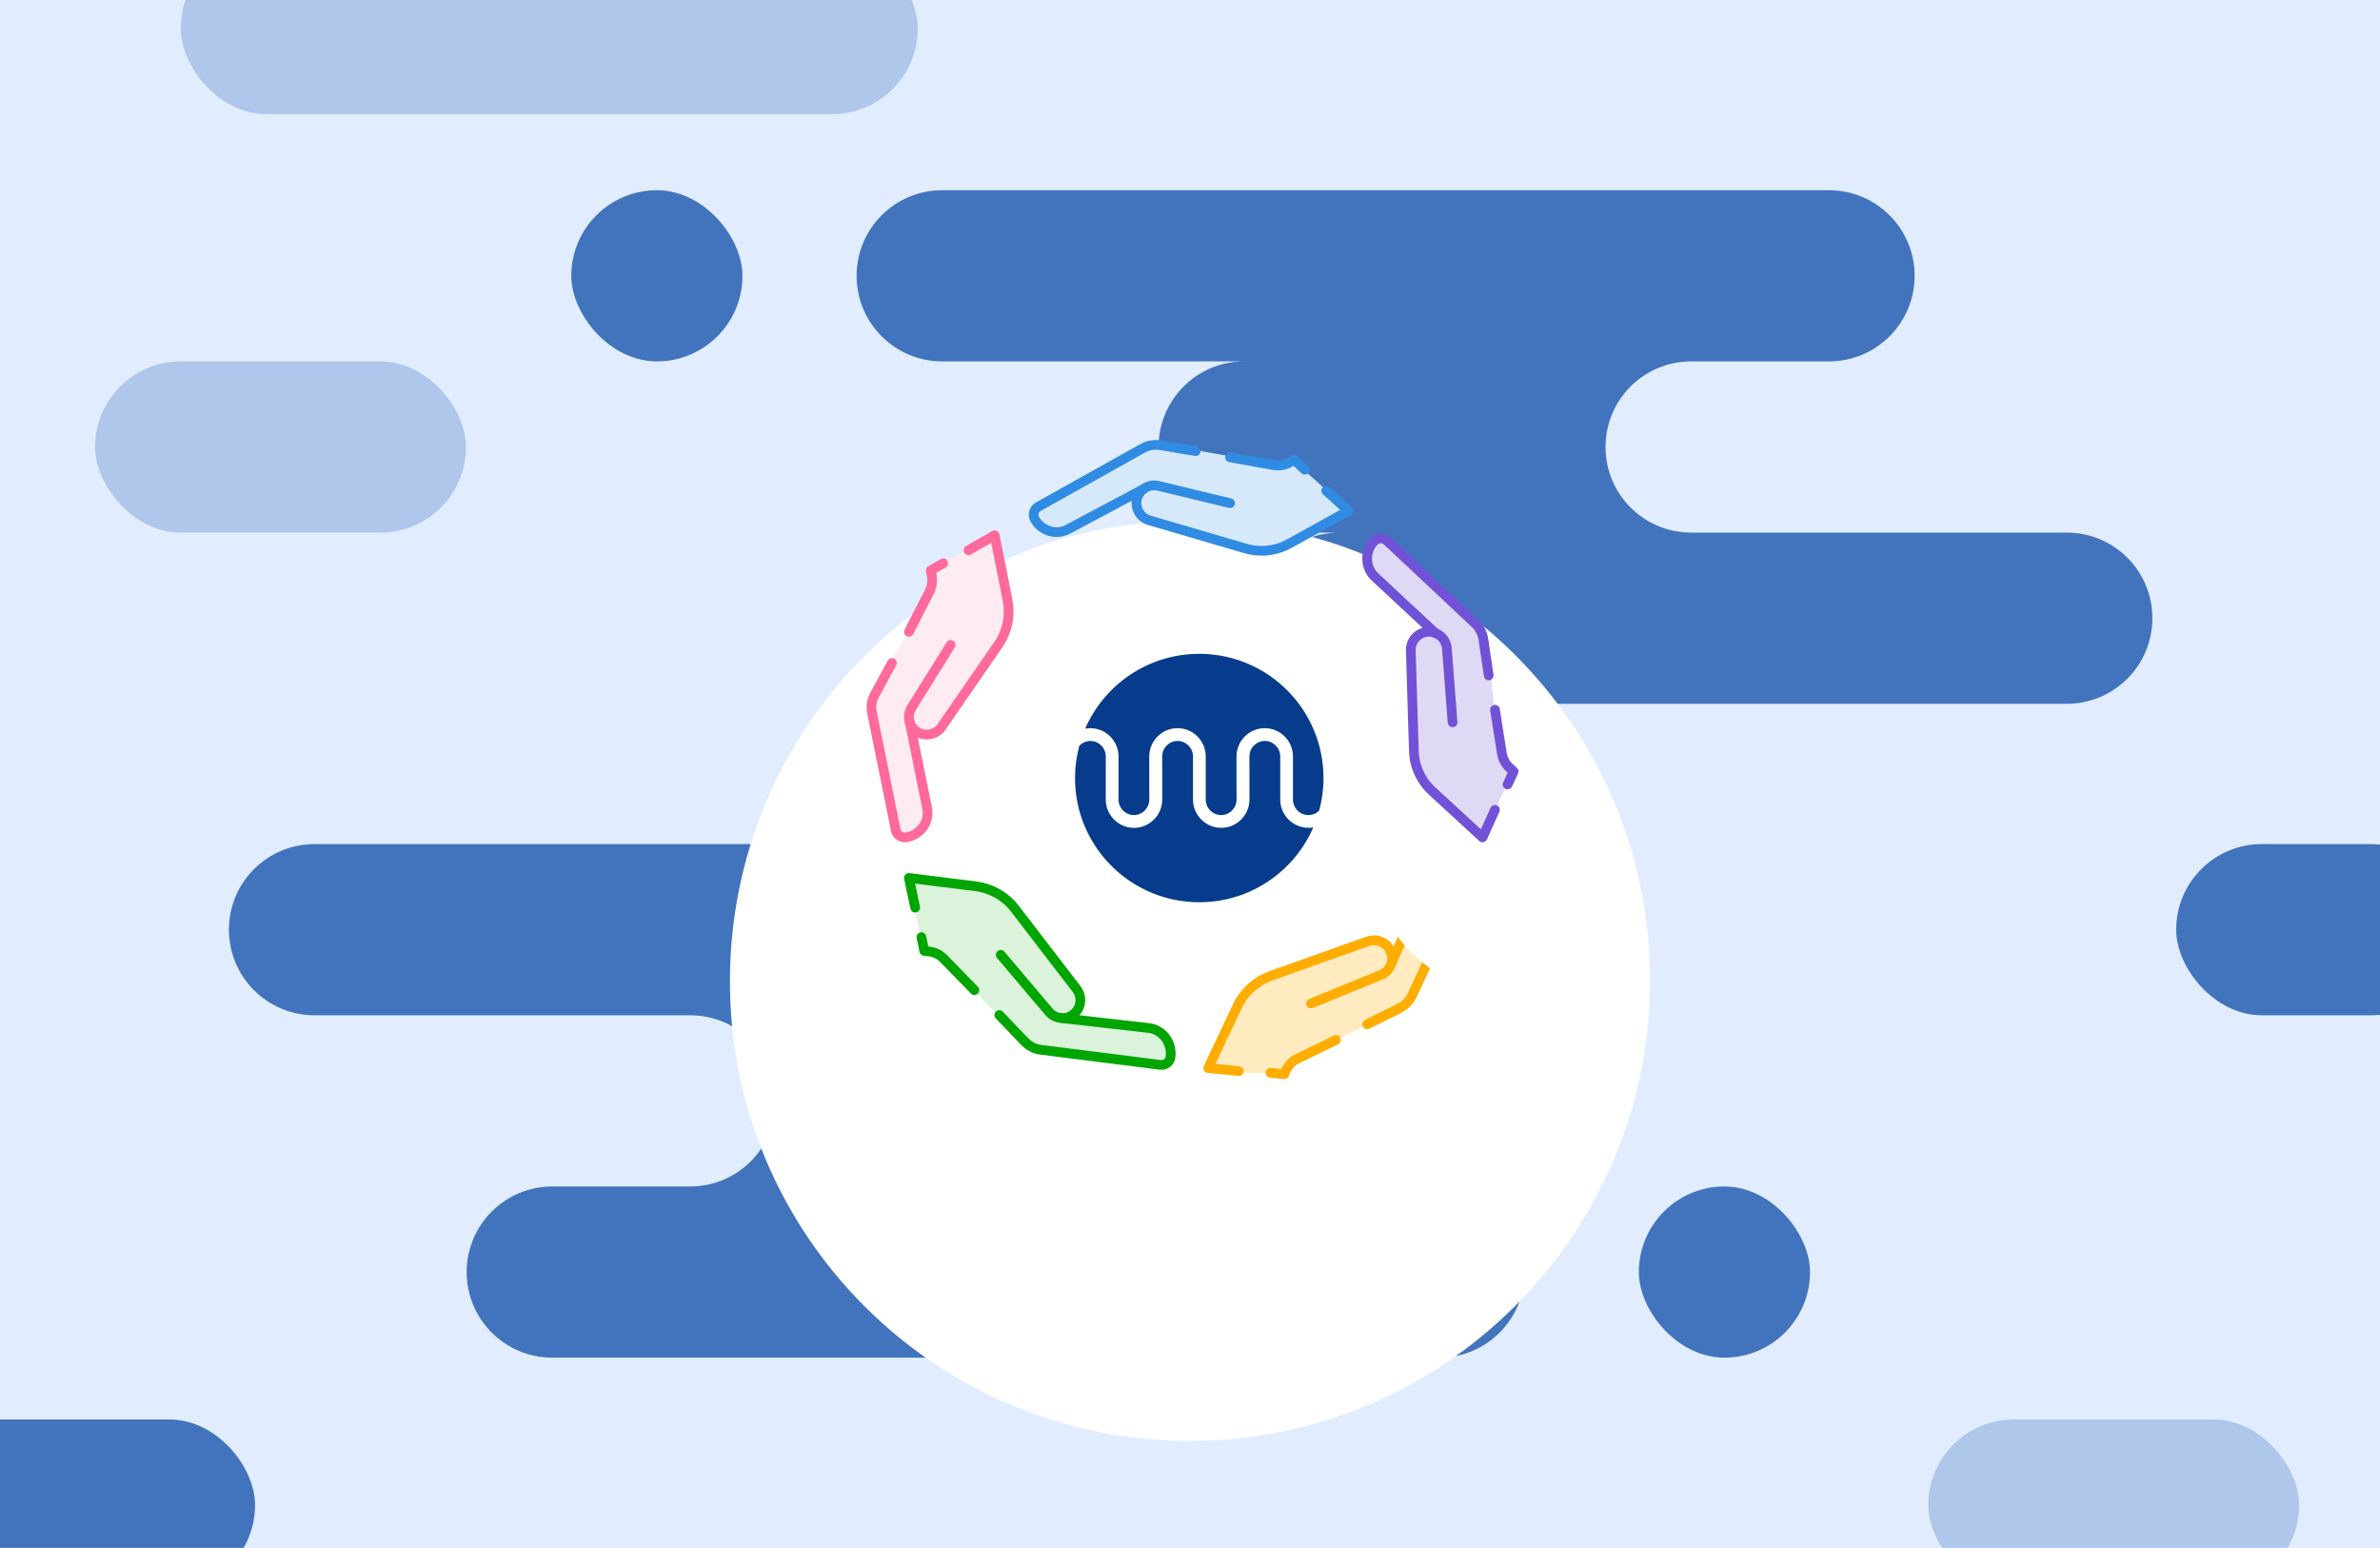 <?xml version="1.0" encoding="UTF-8"?> <svg xmlns="http://www.w3.org/2000/svg" width="1001" height="651" viewBox="0 0 1001 651" fill="none"><g clip-path="url(#clip0_6954_4000)"><rect width="1001" height="651" fill="#E1EDFF"></rect><rect x="40" y="152" width="156" height="72" rx="36" fill="#4274BE" fill-opacity="0.32"></rect><rect x="811" y="597" width="156" height="72" rx="36" fill="#4274BE" fill-opacity="0.32"></rect><rect x="76" y="-24" width="310" height="72" rx="36" fill="#4274BE" fill-opacity="0.32"></rect><rect x="-56.727" y="597" width="164" height="72" rx="36" fill="#4274BE"></rect><rect x="689.273" y="499" width="72" height="72" rx="36" fill="#4274BE"></rect><rect x="240.273" y="80" width="72" height="72" rx="36" fill="#4274BE"></rect><path fill-rule="evenodd" clip-rule="evenodd" d="M769.273 80C789.156 80 805.273 96.118 805.273 116C805.273 135.882 789.156 152 769.273 152H711.273C691.391 152 675.273 168.118 675.273 188C675.273 207.882 691.391 224 711.273 224H783.273H869.273C889.156 224 905.273 240.118 905.273 260C905.273 279.882 889.156 296 869.273 296H563.273C543.391 296 527.273 279.882 527.273 260C527.273 240.118 543.391 224 563.273 224H523.273C503.391 224 487.273 207.882 487.273 188C487.273 168.118 503.391 152 523.273 152H396.273C376.391 152 360.273 135.882 360.273 116C360.273 96.118 376.391 80 396.273 80H769.273Z" fill="#4274BE"></path><path fill-rule="evenodd" clip-rule="evenodd" d="M232.273 571C212.391 571 196.273 554.882 196.273 535C196.273 515.118 212.391 499 232.273 499H290.273C310.156 499 326.273 482.882 326.273 463C326.273 443.118 310.156 427 290.273 427H218.273H132.273C112.391 427 96.273 410.882 96.273 391C96.273 371.118 112.391 355 132.273 355H438.273C458.156 355 474.273 371.118 474.273 391C474.273 410.882 458.156 427 438.273 427H478.273C498.156 427 514.273 443.118 514.273 463C514.273 482.882 498.156 499 478.273 499H605.273C625.156 499 641.273 515.118 641.273 535C641.273 554.882 625.156 571 605.273 571H232.273Z" fill="#4274BE"></path><rect x="915.273" y="355" width="118" height="72" rx="36" fill="#4274BE"></rect><g filter="url(#filter0_dd_6954_4000)"><path d="M500.309 519C607.176 519 693.895 432.367 694 325.5C694.106 218.633 607.558 132 500.691 132C393.824 132 307.106 218.633 307 325.5C306.895 432.367 393.442 519 500.309 519Z" fill="white"></path></g></g><circle cx="502.097" cy="319.957" r="39.37" fill="white"></circle><g filter="url(#filter1_dd_6954_4000)"><path d="M455.67 237.715L471.331 231.407C472.175 231.067 473.108 231.022 473.981 231.278L512.985 242.745C528.836 247.404 545.955 244.317 559.179 234.414L577.023 221.052C583.108 216.495 583.529 207.519 577.897 202.412L550.593 177.655C547.019 174.414 541.669 174.101 537.742 176.904C535.51 178.496 532.734 179.129 530.032 178.662L485.401 170.938C483.898 170.677 482.351 170.987 481.063 171.805L436.394 200.185C425.58 207.056 423.293 221.88 431.533 231.691C437.428 238.709 447.168 241.14 455.67 237.715Z" fill="white"></path></g><path d="M545.424 195.005L566.846 214.228L547.926 225.793L526.262 231.655L491.008 221.886L483.678 217.871L480.337 214.893L478.342 206.882L473.653 208.852L457.232 217.822L442.208 223.316L438.866 220.338L434.715 215.165L444.607 207.235L479.051 189.452L488.476 185.793L498.244 188.516L532.132 194.536L539.795 195.005H545.424Z" fill="#D6E9FB"></path><path d="M502.904 189.742L488.149 187.263C485.52 186.836 482.891 187.263 480.602 188.545L436.762 213.076C436.762 213.076 435.998 213.589 435.744 213.845C434.642 215.042 434.387 216.837 435.235 218.375C438.034 223.418 444.393 225.298 449.396 222.478L481.012 205.632" stroke="#308BE3" stroke-width="4.083" stroke-linecap="round" stroke-linejoin="round"></path><path d="M517.388 211.62L487.202 204.344C483.323 203.414 479.36 205.698 478.264 209.59C477.167 213.566 479.444 217.627 483.323 218.811L523.797 230.655C530.037 232.517 536.698 231.755 542.432 228.54L546.732 226.172L567.138 214.835L557.778 206.375" stroke="#308BE3" stroke-width="4.083" stroke-linecap="round" stroke-linejoin="round"></path><path d="M517.324 192.344L535.802 195.655C538.068 196.022 540.421 195.655 542.513 194.459L544.344 193.356L548.789 197.586" stroke="#308BE3" stroke-width="4.083" stroke-linecap="round" stroke-linejoin="round"></path><g filter="url(#filter2_dd_6954_4000)"><path d="M402.554 341.719L402.643 324.835C402.648 323.925 402.959 323.044 403.527 322.333L428.904 290.571C439.216 277.664 442.838 260.649 438.678 244.661L433.064 223.087C431.149 215.73 423.001 211.942 416.142 215.223L382.892 231.124C378.539 233.206 376.225 238.039 377.332 242.735C377.962 245.404 377.497 248.213 376.042 250.536L360.098 275.992C354.076 285.606 351.852 297.119 353.858 308.285L360.52 345.355C362.787 357.965 375.642 365.693 387.842 361.779C396.569 358.979 402.506 350.884 402.554 341.719Z" fill="white"></path></g><g filter="url(#filter3_dd_6954_4000)"><path d="M487.758 420.331L471.515 415.726C470.639 415.478 469.874 414.942 469.341 414.204L445.532 381.251C435.857 367.859 420.433 359.814 403.914 359.542L381.625 359.176C374.023 359.051 368.193 365.888 369.517 373.374L375.937 409.668C376.777 414.419 380.814 417.943 385.636 418.133C388.375 418.241 390.957 419.441 392.807 421.465L411.476 441.903C420.149 451.398 432.049 457.321 444.853 458.518L480.008 461.804C492.765 462.997 503.653 452.68 503.148 439.877C502.786 430.719 496.576 422.831 487.758 420.331Z" fill="white"></path></g><g filter="url(#filter4_dd_6954_4000)"><path d="M587.426 365.294L577.851 379.2C577.335 379.95 576.582 380.503 575.712 380.771L536.861 392.745C521.073 397.611 508.504 409.637 502.946 425.195L495.445 446.188C492.888 453.347 497.492 461.063 505.007 462.212L541.441 467.779C546.211 468.508 550.844 465.815 552.571 461.309C553.553 458.75 555.518 456.689 558.029 455.587L585.533 443.518C595.921 438.959 604.239 430.694 608.864 420.335L624.218 385.943C629.442 374.243 623.164 360.621 610.877 356.991C602.087 354.394 592.623 357.744 587.426 365.294Z" fill="white"></path></g><path d="M391.72 239.546L418.009 225.104L423.307 248.455L422.056 267.99L402.442 296.499L396.178 304.733L392.033 308.468L384.371 306.436L384.309 311.502L387.255 325.38L390.157 344.257L384.684 350.665L377.022 350.352L373.567 338.327L367.156 300.502L368.265 291.589L372.181 282.139L390.807 250.914L391.72 242.36V239.546Z" fill="#FFEBF2"></path><path d="M382.273 265.722L390.926 248.833C391.975 246.711 392.325 244.323 391.888 242.024L391.451 239.902L396.695 236.896" stroke="#FF699C" stroke-width="4.083" stroke-linecap="round" stroke-linejoin="round"></path><path d="M375.144 278.826L367.923 292.162C366.602 294.455 366.25 297.173 366.778 299.806L376.729 349.071C376.817 349.496 376.993 349.921 377.169 350.26C378.05 351.619 379.723 352.469 381.396 352.129C387.296 351.025 391.082 345.504 389.937 339.898L382.629 303.713" stroke="#FF699C" stroke-width="4.083" stroke-linecap="round" stroke-linejoin="round"></path><path d="M399.845 271.244L383.389 297.634C381.257 301.08 382.281 305.534 385.606 307.719C389.017 309.988 393.706 309.064 396.008 305.702L419.968 270.992C423.634 265.613 424.999 259.058 423.805 252.671L422.867 247.88L418.348 225.104L407.349 231.408" stroke="#FF699C" stroke-width="4.083" stroke-linecap="round" stroke-linejoin="round"></path><path d="M388.828 401.654L382.277 370.802L405.248 370.547L425.667 379.981L448.126 409.031L452.813 415.887L455.214 422.058L450.298 428.114L454.594 429.192L468.802 430.807L488.256 433.942L491.572 438.855L490.657 447.654L476.884 447.551L438.769 441.856L429.718 437.027L422.63 430.285L398.442 404.289L388.658 401.739L388.828 401.654Z" fill="#DBF2DB"></path><path d="M409.811 416.41L396.817 403.113C395.182 401.473 393.117 400.437 390.793 400.178L388.728 399.919L387.523 394.134" stroke="#00A600" stroke-width="4.083" stroke-linecap="round" stroke-linejoin="round"></path><path d="M420.289 426.892L430.897 437.991C432.779 439.929 435.174 441.25 437.826 441.514L487.958 447.857C488.385 447.857 488.813 447.857 489.241 447.857C490.866 447.504 492.15 446.183 492.321 444.421C493.005 438.431 488.899 433.058 483.167 432.353L446.865 428.228" stroke="#00A600" stroke-width="4.083" stroke-linecap="round" stroke-linejoin="round"></path><path d="M420.891 401.577L441.173 425.532C443.804 428.612 448.387 429.125 451.527 426.559C454.751 423.992 455.346 419.287 452.8 415.95L426.831 382.156C422.842 376.938 416.902 373.601 410.452 372.745L405.53 372.147L382.277 369.238L384.908 381.729" stroke="#00A600" stroke-width="4.083" stroke-linecap="round" stroke-linejoin="round"></path><path d="M541.059 451.757L519.324 450.969L508.93 448.136L517.592 427.043L531.722 410.069L568.742 397.803L574.22 396.418L579.41 395.304L585.745 400.802L589.745 393.971L593.755 384.886L603.081 368.481L609.263 368.436L616.083 368.814L612.348 382.342L595.04 416.683L591.143 423.737L580.046 428.724L548.146 443.886L541.059 451.757Z" fill="#FFEBBF"></path><path d="M561.895 437.373L545.545 445.325C543.512 446.319 541.903 447.976 540.971 449.964L540.124 451.787L534.363 451.207" stroke="#FFAD00" stroke-width="4.083" stroke-linecap="round" stroke-linejoin="round"></path><path d="M575.008 430.821L588.548 424.073C590.947 422.877 592.833 420.912 593.947 418.52L615.285 372.822C615.285 372.822 615.628 371.967 615.628 371.54C615.799 369.917 614.942 368.294 613.4 367.611C608.087 365.134 601.831 367.44 599.346 372.736L585.419 404.8" stroke="#FFAD00" stroke-width="4.083" stroke-linecap="round" stroke-linejoin="round"></path><path d="M551.369 422.039L580.762 410.047C584.566 408.505 586.468 404.223 584.998 400.368C583.528 396.513 579.206 394.458 575.229 395.914L534.598 410.39C528.374 412.617 523.187 417.242 520.42 423.239L518.259 427.778L508.145 449.193L521.025 450.478" stroke="#FFAD00" stroke-width="4.083" stroke-linecap="round" stroke-linejoin="round"></path><g filter="url(#filter5_dd_6954_4000)"><path d="M564.346 243.809L576.754 260.353C578.387 262.53 579.237 265.195 579.168 267.916L578.209 305.761C577.79 322.276 585.183 338.022 598.159 348.249L615.667 362.048C621.638 366.754 630.419 364.848 633.903 358.091L650.79 325.33C653.001 321.042 651.925 315.792 648.205 312.719C646.091 310.973 644.764 308.453 644.52 305.723L642.067 278.291C640.913 265.392 634.996 253.386 625.47 244.613L591.961 213.756C586.58 208.801 578.067 209.72 573.867 215.709L564.119 229.609C561.115 233.893 561.206 239.623 564.346 243.809Z" fill="white"></path></g><path d="M636.619 323.382L623.794 352.203L606.526 336.734L594.065 319.301L593.033 280.694L594.065 274.922L594.771 268.533L603.958 266.052L599.671 262.595L589.138 252.988L574.906 236.27L575.403 232.548L581.834 225.102L592.366 234.709L619.801 261.744L626.172 269.566L626.597 279.598L630.249 315.73L636.619 323.552V323.382Z" fill="#E0D9F5"></path><path d="M628.762 298.479L631.689 316.983C632.055 319.242 633.244 321.414 634.981 322.977L636.628 324.454L634.067 329.927" stroke="#7152D6" stroke-width="4.083" stroke-linecap="round" stroke-linejoin="round"></path><path d="M626.13 284.067L623.907 269.009C623.565 266.342 622.283 263.932 620.316 262.125L583.384 227.449C583.384 227.449 582.7 226.933 582.272 226.761C580.819 226.072 579.023 226.416 577.827 227.707C573.894 232.009 574.065 238.721 578.34 242.679L603.704 266.301" stroke="#7152D6" stroke-width="4.083" stroke-linecap="round" stroke-linejoin="round"></path><path d="M610.934 303.791L608.535 272.678C608.192 268.693 604.764 265.556 600.65 265.726C596.536 265.895 593.279 269.371 593.365 273.441L594.651 315.745C594.822 322.273 597.65 328.462 602.535 332.871L606.221 336.262L623.533 352.2L628.761 340.585" stroke="#7152D6" stroke-width="4.083" stroke-linecap="round" stroke-linejoin="round"></path><circle cx="504.905" cy="327.737" r="57.159" fill="white"></circle><path d="M552.352 348.002C544.314 366.515 525.872 379.462 504.397 379.462C503.523 379.462 502.655 379.443 501.794 379.396C474.135 378.039 452.137 355.197 452.137 327.211C452.137 322.531 452.766 317.997 453.925 313.681C455.103 312.423 456.759 311.636 458.6 311.636C462.169 311.636 465.076 314.568 465.076 318.162V320.261C465.076 320.294 465.063 320.333 465.063 320.36V336.252C465.063 342.825 470.393 348.174 476.942 348.174C483.491 348.174 488.822 342.825 488.822 336.252V323.431C488.822 323.385 488.809 323.352 488.809 323.305V318.156C488.809 314.561 491.716 311.629 495.285 311.629C498.854 311.629 501.761 314.561 501.761 318.156V336.246C501.761 342.819 507.085 348.167 513.634 348.167C520.183 348.167 525.514 342.819 525.514 336.246V323.425C525.514 323.378 525.501 323.345 525.501 323.299V318.149C525.501 314.555 528.408 311.623 531.977 311.623C535.546 311.623 538.453 314.555 538.453 318.149V318.573C538.453 318.573 538.453 318.632 538.453 318.665V336.239C538.453 342.289 542.969 347.306 548.79 348.061C549.287 348.127 549.803 348.16 550.32 348.16C551.021 348.16 551.704 348.088 552.379 347.975" fill="#073C8C"></path><path d="M556.654 327.223C556.654 331.955 556.011 336.522 554.839 340.885C554.839 340.885 554.833 340.898 554.833 340.904C554.826 340.904 554.819 340.918 554.813 340.918C553.641 342.076 552.051 342.791 550.29 342.791C546.721 342.791 543.814 339.859 543.814 336.264V332.511C543.814 332.472 543.814 332.445 543.814 332.419V318.174C543.814 311.601 538.49 306.246 531.941 306.246C525.392 306.246 520.061 311.601 520.061 318.174V332.736C520.061 332.769 520.074 332.809 520.074 332.849V336.264C520.074 339.859 517.167 342.791 513.598 342.791C510.029 342.791 507.122 339.859 507.122 336.264V318.174C507.122 311.601 501.798 306.246 495.249 306.246C488.7 306.246 483.369 311.601 483.369 318.174V332.736C483.369 332.769 483.382 332.816 483.382 332.849V336.264C483.382 339.859 480.475 342.791 476.906 342.791C473.337 342.791 470.43 339.859 470.43 336.264V334.166C470.43 334.133 470.443 334.1 470.443 334.067V318.181C470.443 311.608 465.119 306.266 458.57 306.253C457.835 306.253 457.12 306.326 456.418 306.458C464.457 287.938 482.899 274.991 504.38 274.991C504.665 274.991 504.937 274.991 505.221 274.991C533.695 275.441 556.647 298.654 556.647 327.223" fill="#073C8C"></path><defs><filter id="filter0_dd_6954_4000" x="238.074" y="132" width="524.851" height="530.926" filterUnits="userSpaceOnUse" color-interpolation-filters="sRGB"><feFlood flood-opacity="0" result="BackgroundImageFix"></feFlood><feColorMatrix in="SourceAlpha" type="matrix" values="0 0 0 0 0 0 0 0 0 0 0 0 0 0 0 0 0 0 127 0" result="hardAlpha"></feColorMatrix><feMorphology radius="21.074" operator="erode" in="SourceAlpha" result="effect1_dropShadow_6954_4000"></feMorphology><feOffset dy="75"></feOffset><feGaussianBlur stdDeviation="45"></feGaussianBlur><feComposite in2="hardAlpha" operator="out"></feComposite><feColorMatrix type="matrix" values="0 0 0 0 0.027 0 0 0 0 0.235 0 0 0 0 0.549 0 0 0 0.2 0"></feColorMatrix><feBlend mode="normal" in2="BackgroundImageFix" result="effect1_dropShadow_6954_4000"></feBlend><feColorMatrix in="SourceAlpha" type="matrix" values="0 0 0 0 0 0 0 0 0 0 0 0 0 0 0 0 0 0 127 0" result="hardAlpha"></feColorMatrix><feMorphology radius="21.074" operator="erode" in="SourceAlpha" result="effect2_dropShadow_6954_4000"></feMorphology><feOffset dy="12"></feOffset><feGaussianBlur stdDeviation="15"></feGaussianBlur><feComposite in2="hardAlpha" operator="out"></feComposite><feColorMatrix type="matrix" values="0 0 0 0 0.027 0 0 0 0 0.235 0 0 0 0 0.549 0 0 0 0.2 0"></feColorMatrix><feBlend mode="normal" in2="effect1_dropShadow_6954_4000" result="effect2_dropShadow_6954_4000"></feBlend><feBlend mode="normal" in="SourceGraphic" in2="effect2_dropShadow_6954_4000" result="shape"></feBlend></filter><filter id="filter1_dd_6954_4000" x="375.636" y="160.23" width="257.161" height="175.885" filterUnits="userSpaceOnUse" color-interpolation-filters="sRGB"><feFlood flood-opacity="0" result="BackgroundImageFix"></feFlood><feColorMatrix in="SourceAlpha" type="matrix" values="0 0 0 0 0 0 0 0 0 0 0 0 0 0 0 0 0 0 127 0" result="hardAlpha"></feColorMatrix><feMorphology radius="13.57" operator="erode" in="SourceAlpha" result="effect1_dropShadow_6954_4000"></feMorphology><feOffset dy="40.313"></feOffset><feGaussianBlur stdDeviation="32.25"></feGaussianBlur><feComposite in2="hardAlpha" operator="out"></feComposite><feColorMatrix type="matrix" values="0 0 0 0 0.027 0 0 0 0 0.235 0 0 0 0 0.549 0 0 0 0.16 0"></feColorMatrix><feBlend mode="normal" in2="BackgroundImageFix" result="effect1_dropShadow_6954_4000"></feBlend><feColorMatrix in="SourceAlpha" type="matrix" values="0 0 0 0 0 0 0 0 0 0 0 0 0 0 0 0 0 0 127 0" result="hardAlpha"></feColorMatrix><feOffset dy="16.125"></feOffset><feGaussianBlur stdDeviation="8.063"></feGaussianBlur><feComposite in2="hardAlpha" operator="out"></feComposite><feColorMatrix type="matrix" values="0 0 0 0 0.259 0 0 0 0 0.455 0 0 0 0 0.745 0 0 0 0.16 0"></feColorMatrix><feBlend mode="normal" in2="effect1_dropShadow_6954_4000" result="effect2_dropShadow_6954_4000"></feBlend><feBlend mode="normal" in="SourceGraphic" in2="effect2_dropShadow_6954_4000" result="shape"></feBlend></filter><filter id="filter2_dd_6954_4000" x="302.207" y="203.415" width="189.091" height="250.628" filterUnits="userSpaceOnUse" color-interpolation-filters="sRGB"><feFlood flood-opacity="0" result="BackgroundImageFix"></feFlood><feColorMatrix in="SourceAlpha" type="matrix" values="0 0 0 0 0 0 0 0 0 0 0 0 0 0 0 0 0 0 127 0" result="hardAlpha"></feColorMatrix><feMorphology radius="13.57" operator="erode" in="SourceAlpha" result="effect1_dropShadow_6954_4000"></feMorphology><feOffset dy="40.313"></feOffset><feGaussianBlur stdDeviation="32.25"></feGaussianBlur><feComposite in2="hardAlpha" operator="out"></feComposite><feColorMatrix type="matrix" values="0 0 0 0 0.027 0 0 0 0 0.235 0 0 0 0 0.549 0 0 0 0.16 0"></feColorMatrix><feBlend mode="normal" in2="BackgroundImageFix" result="effect1_dropShadow_6954_4000"></feBlend><feColorMatrix in="SourceAlpha" type="matrix" values="0 0 0 0 0 0 0 0 0 0 0 0 0 0 0 0 0 0 127 0" result="hardAlpha"></feColorMatrix><feOffset dy="16.125"></feOffset><feGaussianBlur stdDeviation="8.063"></feGaussianBlur><feComposite in2="hardAlpha" operator="out"></feComposite><feColorMatrix type="matrix" values="0 0 0 0 0.259 0 0 0 0 0.455 0 0 0 0 0.745 0 0 0 0.16 0"></feColorMatrix><feBlend mode="normal" in2="effect1_dropShadow_6954_4000" result="effect2_dropShadow_6954_4000"></feBlend><feBlend mode="normal" in="SourceGraphic" in2="effect2_dropShadow_6954_4000" result="shape"></feBlend></filter><filter id="filter3_dd_6954_4000" x="318.398" y="348.557" width="235.696" height="204.584" filterUnits="userSpaceOnUse" color-interpolation-filters="sRGB"><feFlood flood-opacity="0" result="BackgroundImageFix"></feFlood><feColorMatrix in="SourceAlpha" type="matrix" values="0 0 0 0 0 0 0 0 0 0 0 0 0 0 0 0 0 0 127 0" result="hardAlpha"></feColorMatrix><feMorphology radius="13.57" operator="erode" in="SourceAlpha" result="effect1_dropShadow_6954_4000"></feMorphology><feOffset dy="40.313"></feOffset><feGaussianBlur stdDeviation="32.25"></feGaussianBlur><feComposite in2="hardAlpha" operator="out"></feComposite><feColorMatrix type="matrix" values="0 0 0 0 0.027 0 0 0 0 0.235 0 0 0 0 0.549 0 0 0 0.16 0"></feColorMatrix><feBlend mode="normal" in2="BackgroundImageFix" result="effect1_dropShadow_6954_4000"></feBlend><feColorMatrix in="SourceAlpha" type="matrix" values="0 0 0 0 0 0 0 0 0 0 0 0 0 0 0 0 0 0 127 0" result="hardAlpha"></feColorMatrix><feOffset dy="16.125"></feOffset><feGaussianBlur stdDeviation="8.063"></feGaussianBlur><feComposite in2="hardAlpha" operator="out"></feComposite><feColorMatrix type="matrix" values="0 0 0 0 0.259 0 0 0 0 0.455 0 0 0 0 0.745 0 0 0 0.16 0"></feColorMatrix><feBlend mode="normal" in2="effect1_dropShadow_6954_4000" result="effect2_dropShadow_6954_4000"></feBlend><feBlend mode="normal" in="SourceGraphic" in2="effect2_dropShadow_6954_4000" result="shape"></feBlend></filter><filter id="filter4_dd_6954_4000" x="443.804" y="345.504" width="233.192" height="213.637" filterUnits="userSpaceOnUse" color-interpolation-filters="sRGB"><feFlood flood-opacity="0" result="BackgroundImageFix"></feFlood><feColorMatrix in="SourceAlpha" type="matrix" values="0 0 0 0 0 0 0 0 0 0 0 0 0 0 0 0 0 0 127 0" result="hardAlpha"></feColorMatrix><feMorphology radius="13.57" operator="erode" in="SourceAlpha" result="effect1_dropShadow_6954_4000"></feMorphology><feOffset dy="40.313"></feOffset><feGaussianBlur stdDeviation="32.25"></feGaussianBlur><feComposite in2="hardAlpha" operator="out"></feComposite><feColorMatrix type="matrix" values="0 0 0 0 0.027 0 0 0 0 0.235 0 0 0 0 0.549 0 0 0 0.16 0"></feColorMatrix><feBlend mode="normal" in2="BackgroundImageFix" result="effect1_dropShadow_6954_4000"></feBlend><feColorMatrix in="SourceAlpha" type="matrix" values="0 0 0 0 0 0 0 0 0 0 0 0 0 0 0 0 0 0 127 0" result="hardAlpha"></feColorMatrix><feOffset dy="16.125"></feOffset><feGaussianBlur stdDeviation="8.063"></feGaussianBlur><feComposite in2="hardAlpha" operator="out"></feComposite><feColorMatrix type="matrix" values="0 0 0 0 0.259 0 0 0 0 0.455 0 0 0 0 0.745 0 0 0 0.16 0"></feColorMatrix><feBlend mode="normal" in2="effect1_dropShadow_6954_4000" result="effect2_dropShadow_6954_4000"></feBlend><feBlend mode="normal" in="SourceGraphic" in2="effect2_dropShadow_6954_4000" result="shape"></feBlend></filter><filter id="filter5_dd_6954_4000" x="510.996" y="199.941" width="191.864" height="255.948" filterUnits="userSpaceOnUse" color-interpolation-filters="sRGB"><feFlood flood-opacity="0" result="BackgroundImageFix"></feFlood><feColorMatrix in="SourceAlpha" type="matrix" values="0 0 0 0 0 0 0 0 0 0 0 0 0 0 0 0 0 0 127 0" result="hardAlpha"></feColorMatrix><feMorphology radius="13.57" operator="erode" in="SourceAlpha" result="effect1_dropShadow_6954_4000"></feMorphology><feOffset dy="40.313"></feOffset><feGaussianBlur stdDeviation="32.25"></feGaussianBlur><feComposite in2="hardAlpha" operator="out"></feComposite><feColorMatrix type="matrix" values="0 0 0 0 0.027 0 0 0 0 0.235 0 0 0 0 0.549 0 0 0 0.16 0"></feColorMatrix><feBlend mode="normal" in2="BackgroundImageFix" result="effect1_dropShadow_6954_4000"></feBlend><feColorMatrix in="SourceAlpha" type="matrix" values="0 0 0 0 0 0 0 0 0 0 0 0 0 0 0 0 0 0 127 0" result="hardAlpha"></feColorMatrix><feOffset dy="16.125"></feOffset><feGaussianBlur stdDeviation="8.063"></feGaussianBlur><feComposite in2="hardAlpha" operator="out"></feComposite><feColorMatrix type="matrix" values="0 0 0 0 0.259 0 0 0 0 0.455 0 0 0 0 0.745 0 0 0 0.16 0"></feColorMatrix><feBlend mode="normal" in2="effect1_dropShadow_6954_4000" result="effect2_dropShadow_6954_4000"></feBlend><feBlend mode="normal" in="SourceGraphic" in2="effect2_dropShadow_6954_4000" result="shape"></feBlend></filter><clipPath id="clip0_6954_4000"><rect width="1001" height="651" fill="white"></rect></clipPath></defs></svg> 